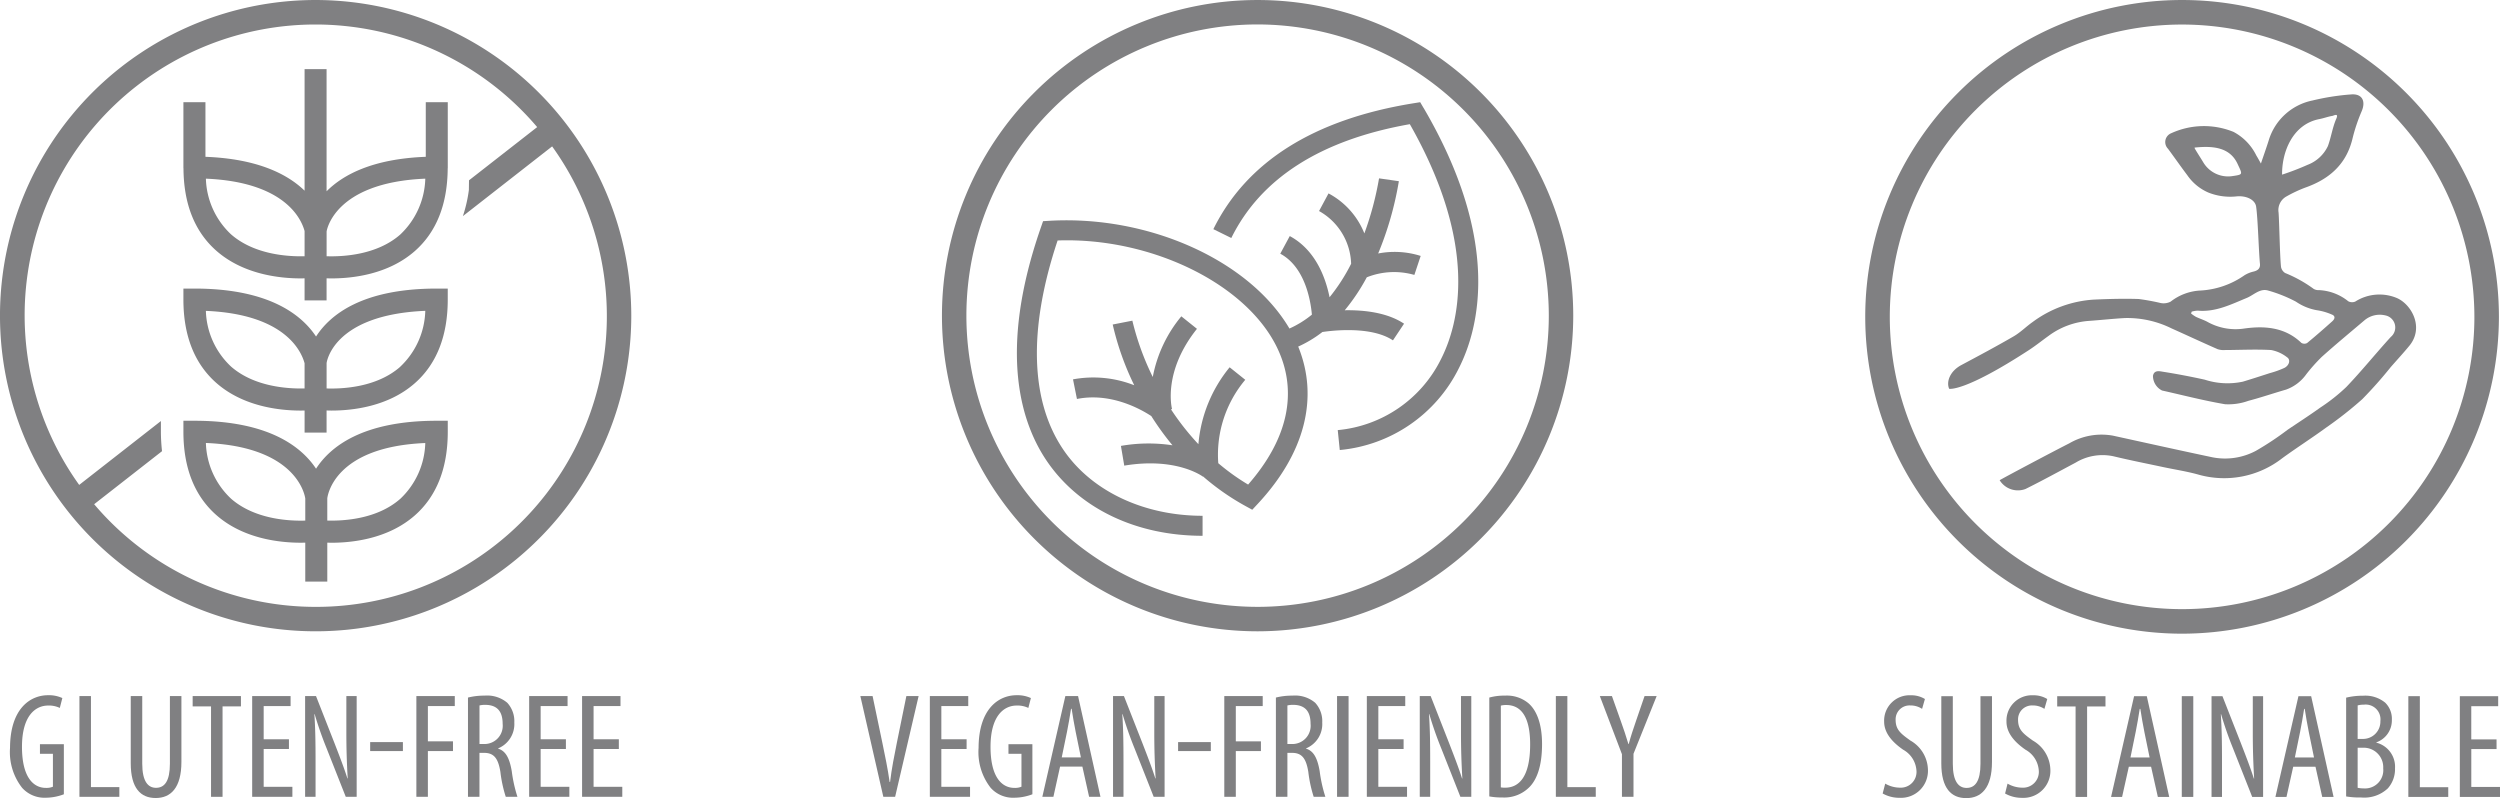 <?xml version="1.0" encoding="UTF-8"?>
<svg xmlns="http://www.w3.org/2000/svg" xmlns:xlink="http://www.w3.org/1999/xlink" width="299.901" height="95.742" viewBox="0 0 299.901 95.742">
  <defs>
    <clipPath id="clip-path">
      <rect id="Rectangle_6" data-name="Rectangle 6" width="299.901" height="95.742" fill="#808082"></rect>
    </clipPath>
  </defs>
  <g id="stamps" transform="translate(-22.397 -37.15)">
    <g id="Group_3" data-name="Group 3" transform="translate(22.397 37.15)" clip-path="url(#clip-path)">
      <path id="Path_16" data-name="Path 16" d="M7.541,87.034a6.184,6.184,0,0,1-2.152.413,3.608,3.608,0,0,1-2.851-1.184,6.946,6.946,0,0,1-1.453-4.8c.018-4.7,2.42-6.312,4.554-6.312a3.818,3.818,0,0,1,1.721.341l-.305,1.184a3.013,3.013,0,0,0-1.4-.287c-1.506,0-3.137,1.2-3.137,4.949,0,3.729,1.416,4.93,2.869,4.93a1.97,1.97,0,0,0,.842-.143V82.175H4.673V81.028H7.541Z" transform="translate(0.119 8.248)" fill="#808082"></path>
      <path id="Path_17" data-name="Path 17" d="M8.587,75.242H9.968V86.163h3.407v1.165H8.587Z" transform="translate(0.942 8.259)" fill="#808082"></path>
      <path id="Path_18" data-name="Path 18" d="M15.513,75.242v8.106c0,2.17.718,2.9,1.65,2.9,1.022,0,1.668-.788,1.668-2.9V75.242h1.381v7.89c0,3.137-1.292,4.339-3.085,4.339-1.811,0-2.994-1.183-2.994-4.177V75.242Z" transform="translate(1.551 8.259)" fill="#808082"></path>
      <path id="Path_19" data-name="Path 19" d="M23.03,76.481H20.825V75.242h5.792v1.238H24.411V87.328H23.03Z" transform="translate(2.286 8.259)" fill="#808082"></path>
      <path id="Path_20" data-name="Path 20" d="M31.669,81.59H28.638v4.537h3.444v1.2H27.259V75.243h4.608v1.2H28.638v3.982h3.031Z" transform="translate(2.992 8.259)" fill="#808082"></path>
      <path id="Path_21" data-name="Path 21" d="M32.981,87.328V75.242h1.308l2.224,5.666c.5,1.293,1.13,2.905,1.541,4.214h.037c-.108-1.9-.162-3.46-.162-5.558V75.242h1.237V87.328H37.858l-2.295-5.81a43.317,43.317,0,0,1-1.435-4.107h-.036c.108,1.615.143,3.157.143,5.739v4.178Z" transform="translate(3.62 8.259)" fill="#808082"></path>
      <rect id="Rectangle_2" data-name="Rectangle 2" width="3.926" height="1.076" transform="translate(44.406 89.023)" fill="#808082"></rect>
      <path id="Path_22" data-name="Path 22" d="M45.008,75.242h4.608v1.2H46.389v4.233H49.4v1.165H46.389v5.487H45.008Z" transform="translate(4.94 8.259)" fill="#808082"></path>
      <path id="Path_23" data-name="Path 23" d="M50.586,75.427a7.943,7.943,0,0,1,1.99-.232,3.726,3.726,0,0,1,2.727.86,3.26,3.26,0,0,1,.842,2.367,3.151,3.151,0,0,1-1.938,3.1v.035c.9.27,1.364,1.13,1.632,2.708a17.052,17.052,0,0,0,.681,3.066h-1.4a15.61,15.61,0,0,1-.646-2.994c-.27-1.65-.789-2.278-1.972-2.278h-.538v5.272H50.586ZM51.967,81h.574a2.189,2.189,0,0,0,2.205-2.42c0-1.4-.574-2.261-2.061-2.278a2.742,2.742,0,0,0-.718.072Z" transform="translate(5.552 8.253)" fill="#808082"></path>
      <path id="Path_24" data-name="Path 24" d="M61.608,81.59H58.578v4.537h3.444v1.2H57.2V75.243h4.608v1.2H58.578v3.982h3.031Z" transform="translate(6.278 8.259)" fill="#808082"></path>
      <path id="Path_25" data-name="Path 25" d="M67.331,81.59H64.3v4.537h3.444v1.2H62.921V75.243h4.608v1.2H64.3v3.982h3.031Z" transform="translate(6.906 8.259)" fill="#808082"></path>
      <path id="Path_26" data-name="Path 26" d="M95.757,87.328,93,75.242h1.469l1.184,5.666c.286,1.364.646,3.1.86,4.644h.054c.18-1.559.519-3.245.807-4.679l1.147-5.632h1.47L97.173,87.328Z" transform="translate(10.207 8.259)" fill="#808082"></path>
      <path id="Path_27" data-name="Path 27" d="M104.923,81.59h-3.031v4.537h3.444v1.2h-4.823V75.243h4.608v1.2h-3.228v3.982h3.031Z" transform="translate(11.031 8.259)" fill="#808082"></path>
      <path id="Path_28" data-name="Path 28" d="M112.237,87.034a6.184,6.184,0,0,1-2.152.413,3.608,3.608,0,0,1-2.851-1.184,6.946,6.946,0,0,1-1.453-4.8c.018-4.7,2.42-6.312,4.554-6.312a3.818,3.818,0,0,1,1.721.341l-.305,1.184a3.013,3.013,0,0,0-1.4-.287c-1.506,0-3.137,1.2-3.137,4.949,0,3.729,1.416,4.93,2.869,4.93a1.97,1.97,0,0,0,.842-.143V82.175h-1.559V81.028h2.869Z" transform="translate(11.61 8.248)" fill="#808082"></path>
      <path id="Path_29" data-name="Path 29" d="M114.8,83.706,114,87.328h-1.327l2.761-12.085h1.525l2.689,12.085h-1.363l-.807-3.622ZM117.3,82.6l-.628-3.066c-.18-.861-.341-1.866-.484-2.762h-.072c-.143.916-.323,1.955-.484,2.762L115,82.6Z" transform="translate(12.366 8.259)" fill="#808082"></path>
      <path id="Path_30" data-name="Path 30" d="M120.315,87.328V75.242h1.308l2.224,5.666c.5,1.293,1.13,2.905,1.541,4.214h.037c-.108-1.9-.162-3.46-.162-5.558V75.242H126.5V87.328h-1.308l-2.295-5.81a43.328,43.328,0,0,1-1.435-4.107h-.036c.108,1.615.143,3.157.143,5.739v4.178Z" transform="translate(13.205 8.259)" fill="#808082"></path>
      <rect id="Rectangle_3" data-name="Rectangle 3" width="3.926" height="1.076" transform="translate(141.325 89.023)" fill="#808082"></rect>
      <path id="Path_31" data-name="Path 31" d="M132.342,75.242h4.608v1.2h-3.227v4.233h3.013v1.165h-3.013v5.487h-1.381Z" transform="translate(14.525 8.259)" fill="#808082"></path>
      <path id="Path_32" data-name="Path 32" d="M137.92,75.427a7.943,7.943,0,0,1,1.99-.232,3.722,3.722,0,0,1,2.726.86,3.257,3.257,0,0,1,.843,2.367,3.151,3.151,0,0,1-1.938,3.1v.035c.9.27,1.364,1.13,1.632,2.708a17.05,17.05,0,0,0,.681,3.066h-1.4a15.608,15.608,0,0,1-.646-2.994c-.27-1.65-.789-2.278-1.972-2.278H139.3v5.272H137.92ZM139.3,81h.574a2.189,2.189,0,0,0,2.205-2.42c0-1.4-.574-2.261-2.061-2.278a2.742,2.742,0,0,0-.718.072Z" transform="translate(15.137 8.253)" fill="#808082"></path>
      <rect id="Rectangle_4" data-name="Rectangle 4" width="1.381" height="12.086" transform="translate(160.394 83.501)" fill="#808082"></rect>
      <path id="Path_33" data-name="Path 33" d="M152.16,81.59h-3.031v4.537h3.444v1.2h-4.823V75.243h4.608v1.2h-3.228v3.982h3.031Z" transform="translate(16.216 8.259)" fill="#808082"></path>
      <path id="Path_34" data-name="Path 34" d="M153.471,87.328V75.242h1.308L157,80.908c.5,1.293,1.13,2.905,1.541,4.214h.037c-.108-1.9-.162-3.46-.162-5.558V75.242h1.237V87.328h-1.308l-2.295-5.81a43.32,43.32,0,0,1-1.435-4.107h-.036c.108,1.615.143,3.157.143,5.739v4.178Z" transform="translate(16.844 8.259)" fill="#808082"></path>
      <path id="Path_35" data-name="Path 35" d="M160.988,75.428a6.565,6.565,0,0,1,1.864-.233,4.043,4.043,0,0,1,2.833.914c.932.807,1.631,2.366,1.631,4.9,0,2.761-.68,4.268-1.451,5.093a4.236,4.236,0,0,1-3.336,1.308,7.873,7.873,0,0,1-1.541-.125ZM162.369,86.2a2.844,2.844,0,0,0,.519.037c1.525,0,3-1.093,3-5.2,0-3.048-.932-4.716-2.87-4.716a2.478,2.478,0,0,0-.645.072Z" transform="translate(17.669 8.253)" fill="#808082"></path>
      <path id="Path_36" data-name="Path 36" d="M168.182,75.242h1.381V86.163h3.407v1.165h-4.787Z" transform="translate(18.458 8.259)" fill="#808082"></path>
      <path id="Path_37" data-name="Path 37" d="M175.589,87.328v-5.11l-2.653-6.976h1.452l1.076,3.032c.3.842.628,1.792.9,2.726h.036c.251-.933.556-1.847.879-2.78l1.022-2.977h1.452l-2.779,6.923v5.164Z" transform="translate(18.98 8.259)" fill="#808082"></path>
      <path id="Path_38" data-name="Path 38" d="M139.686,75.731a37.865,37.865,0,1,1,37.866-37.866,37.908,37.908,0,0,1-37.866,37.866m0-72.8A34.933,34.933,0,1,0,174.62,37.865,34.972,34.972,0,0,0,139.686,2.932" transform="translate(11.175 0.001)" fill="#808082"></path>
      <path id="Path_39" data-name="Path 39" d="M156.387,11.755l-.416-.709-.811.131c-11.933,1.928-20.01,7.009-24,15.1l2.153,1.061c3.541-7.176,10.745-11.768,21.417-13.655,8.285,14.577,5.915,23.905,3.731,28.2a15.4,15.4,0,0,1-12.38,8.5l.243,2.389a17.762,17.762,0,0,0,14.279-9.8c2.44-4.8,5.139-15.247-4.213-31.221" transform="translate(14.395 1.213)" fill="#808082"></path>
      <path id="Path_40" data-name="Path 40" d="M146.549,37.714c1.09-.165,5.849-.759,8.485,1l1.332-2c-2.067-1.378-4.9-1.649-7.113-1.612a23.9,23.9,0,0,0,2.643-3.952,8.826,8.826,0,0,1,5.707-.286l.758-2.278a10.33,10.33,0,0,0-5.1-.293,39.441,39.441,0,0,0,2.483-8.672l-2.377-.341a37.556,37.556,0,0,1-1.761,6.605,9.343,9.343,0,0,0-4.3-4.8L146.17,23.2a7.5,7.5,0,0,1,3.848,6.327,22.1,22.1,0,0,1-2.587,4.015c-.494-2.434-1.718-5.693-4.774-7.339l-1.139,2.114c2.936,1.583,3.63,5.511,3.794,7.311a12,12,0,0,1-2.694,1.667c-4.8-8.142-16.8-13.6-28.755-12.927l-.8.048-.264.758c-5.216,14.992-2.369,23.682.934,28.329,3.911,5.5,10.64,8.655,18.464,8.655v-2.4c-6.933,0-13.1-2.856-16.506-7.645-4.172-5.866-4.473-14.631-.884-25.381,11.23-.4,22.746,5.229,26.392,12.989,2.456,5.225,1.231,10.842-3.539,16.294a26.5,26.5,0,0,1-3.579-2.565,13.961,13.961,0,0,1,3.237-10.006l-1.874-1.5a16.757,16.757,0,0,0-3.747,9.226,31.1,31.1,0,0,1-3.292-4.185l.129-.034c-.048-.18-1.1-4.508,2.989-9.62l-1.874-1.5a16.018,16.018,0,0,0-3.426,7.278,32.3,32.3,0,0,1-2.449-6.757l-2.357.461A33.517,33.517,0,0,0,124,44.1a13.372,13.372,0,0,0-7.345-.708l.472,2.353c4.021-.8,7.588,1.18,8.919,2.05a33.721,33.721,0,0,0,2.543,3.507,19.122,19.122,0,0,0-6.187.072l.4,2.368c6.174-1.034,9.311,1.225,9.44,1.321l.017-.022a29.145,29.145,0,0,0,5.08,3.545l.818.447.635-.681c5.694-6.1,7.378-12.774,4.876-18.891a14.362,14.362,0,0,0,2.891-1.74" transform="translate(12.064 2.116)" fill="#808082"></path>
      <path id="Path_41" data-name="Path 41" d="M37.865,0A37.865,37.865,0,1,0,75.729,37.864,37.906,37.906,0,0,0,37.865,0m0,72.8A34.848,34.848,0,0,1,11.294,60.485l8.143-6.362a21.586,21.586,0,0,1-.135-2.328V50.507L9.5,58.169a34.889,34.889,0,0,1,54.94-42.924L56.262,21.63l-.016,1.16a16.866,16.866,0,0,1-.718,3.135L66.234,17.56A34.874,34.874,0,0,1,37.865,72.8" transform="translate(0 0.001)" fill="#808082"></path>
      <path id="Path_42" data-name="Path 42" d="M48.9,11.436V17.99C42.57,18.23,39,20.116,37,22.127V7.471H34.362V22.054c-2.042-1.983-5.638-3.828-11.892-4.064V11.436H19.826v7.928h.009c.022,4.293,1.354,7.634,3.973,9.923,3.232,2.823,7.581,3.289,10.1,3.289.165,0,.3-.006.453-.009v2.651H37V32.565c.189.007.378.012.6.012,2.484,0,6.755-.463,9.95-3.248,2.623-2.289,3.958-5.645,3.98-9.964h.009V11.436ZM25.536,27.288a9.524,9.524,0,0,1-3.013-6.676c9.523.4,11.463,4.88,11.839,6.286V29.92c-2,.05-6.038-.189-8.826-2.632m20.288.04c-2.812,2.461-6.906,2.655-8.82,2.591V26.945s.809-5.874,11.839-6.333a9.557,9.557,0,0,1-3.019,6.716" transform="translate(2.176 0.821)" fill="#808082"></path>
      <path id="Path_43" data-name="Path 43" d="M35.737,51.234c-1.723-2.6-5.64-5.752-14.589-5.752H19.826V46.8c0,4.345,1.341,7.716,3.982,10.024,3.232,2.823,7.58,3.289,10.1,3.289.2,0,.363-.006.536-.01v4.674h2.642V60.106c.166,0,.326.01.514.01,2.484,0,6.756-.462,9.95-3.247,2.646-2.308,3.988-5.7,3.988-10.067V45.482H50.218c-8.943,0-12.8,3.145-14.481,5.752m-10.19,3.6a9.514,9.514,0,0,1-3.024-6.687c10.8.451,11.85,6.156,11.922,6.661v2.651c-1.966.06-6.064-.151-8.9-2.625m20.277.029c-2.775,2.434-6.793,2.648-8.737,2.592V54.794c.039-.343.852-6.187,11.756-6.64a9.551,9.551,0,0,1-3.019,6.713" transform="translate(2.176 4.992)" fill="#808082"></path>
      <path id="Path_44" data-name="Path 44" d="M35.737,36.946c-1.723-2.6-5.64-5.753-14.589-5.753H19.826v1.322c0,4.345,1.341,7.718,3.982,10.027,3.23,2.82,7.576,3.287,10.1,3.287.166,0,.305-.006.455-.009v2.652H37V45.816c.19.006.381.012.6.012,2.484,0,6.753-.462,9.946-3.247,2.647-2.308,3.99-5.7,3.99-10.067V31.193H50.218c-8.943,0-12.8,3.146-14.481,5.753m-10.2,3.6a9.521,9.521,0,0,1-3.015-6.677c9.523.4,11.463,4.88,11.839,6.285v3.021c-2,.049-6.039-.188-8.824-2.628m20.286.04c-2.81,2.461-6.906,2.653-8.82,2.589V40.134s.665-5.8,11.839-6.27a9.561,9.561,0,0,1-3.019,6.717" transform="translate(2.176 3.424)" fill="#808082"></path>
      <path id="Path_45" data-name="Path 45" d="M239.635,76.016a38.008,38.008,0,1,1,38.007-38.009,38.053,38.053,0,0,1-38.007,38.009m0-73.073A35.064,35.064,0,1,0,274.7,38.007,35.1,35.1,0,0,0,239.635,2.943" transform="translate(22.129 0.001)" fill="#808082"></path>
      <path id="Path_46" data-name="Path 46" d="M264.488,34.663a5.4,5.4,0,0,0-5.059.392.952.952,0,0,1-.847-.038,6.033,6.033,0,0,0-3.48-1.333,1.171,1.171,0,0,1-.66-.144,15.724,15.724,0,0,0-3.426-1.908,1.094,1.094,0,0,1-.5-.748c-.135-1.257-.2-5.237-.29-6.5a1.867,1.867,0,0,1,.954-1.944,16.117,16.117,0,0,1,2.221-1.045c2.85-1,4.9-2.738,5.669-5.787a20.816,20.816,0,0,1,1.108-3.346c.539-1.216.1-2.161-1.239-2.056a28.692,28.692,0,0,0-4.637.727,6.924,6.924,0,0,0-5.265,4.809c-.286.9-.6,1.782-.929,2.756-.2-.354-.364-.665-.549-.96a6.357,6.357,0,0,0-2.739-2.837,9.416,9.416,0,0,0-7.458.155,1.141,1.141,0,0,0-.4,1.869c.779,1.052,1.526,2.129,2.315,3.173a5.921,5.921,0,0,0,2.512,2.075,7.088,7.088,0,0,0,3.413.464c1.173-.108,2.206.407,2.33,1.22.209,1.372.317,5.472.459,6.853.06.578-.261.828-.791.953a3.644,3.644,0,0,0-1.062.436,10.151,10.151,0,0,1-5.227,1.83,6.287,6.287,0,0,0-3.629,1.332,1.83,1.83,0,0,1-1.192.172,26.808,26.808,0,0,0-2.646-.485c-1.782-.058-3.57-.008-5.352.071a13.782,13.782,0,0,0-7.371,2.691c-.778.546-1.458,1.245-2.274,1.718-2.065,1.2-4.175,2.323-6.282,3.448-1.349.721-1.824,1.986-1.458,2.84,0,0,1.725.467,9.576-4.644.813-.529,1.575-1.145,2.367-1.711a9.216,9.216,0,0,1,4.783-1.783c1.442-.1,2.881-.26,4.324-.343a11.979,11.979,0,0,1,5.621,1.235c1.851.828,3.689,1.688,5.544,2.5a2.339,2.339,0,0,0,.912.1c1.832-.007,3.67-.105,5.5,0a4.4,4.4,0,0,1,1.915.873c.433.28.282.949-.314,1.265a10.763,10.763,0,0,1-1.742.626c-1.08.351-2.162.7-3.247,1.029a8.822,8.822,0,0,1-4.577-.237c-1.662-.366-3.336-.687-5.017-.952-.408-.064-1.058-.234-1.194.493a1.965,1.965,0,0,0,1.091,1.759c2.517.563,5.018,1.215,7.557,1.646a7.11,7.11,0,0,0,2.8-.409c1.52-.4,3.01-.91,4.52-1.347a5.059,5.059,0,0,0,2.414-1.828,20.739,20.739,0,0,1,1.87-2.1c1.681-1.507,3.424-2.945,5.146-4.406a2.849,2.849,0,0,1,2.483-.565,1.476,1.476,0,0,1,.649,2.583c-1.8,1.974-3.48,4.062-5.325,5.993a21.69,21.69,0,0,1-3.123,2.474c-1.29.928-2.628,1.787-3.944,2.677a35.881,35.881,0,0,1-3.793,2.518,7.869,7.869,0,0,1-5.2.778c-3.988-.841-7.968-1.73-11.95-2.6a7.7,7.7,0,0,0-5.235.923c-2.042,1.034-7.735,4.057-8.353,4.422a2.574,2.574,0,0,0,3.1,1.054c2.03-1.007,4.019-2.1,6.018-3.163a6.226,6.226,0,0,1,4.547-.758c1.984.478,3.988.873,5.985,1.3,1.364.29,2.749.5,4.092.867a11.333,11.333,0,0,0,10.168-1.943c1.723-1.253,3.522-2.4,5.244-3.658a45.832,45.832,0,0,0,4.344-3.415,51.283,51.283,0,0,0,3.421-3.856c.745-.851,1.514-1.682,2.232-2.556,1.771-2.154.31-4.874-1.415-5.686M255.1,13.17c.532-.1,1.045-.3,1.578-.387.144-.022.8-.4.473.337-.463,1.048-.613,2.212-1.01,3.285a4.424,4.424,0,0,1-2.432,2.246,31.241,31.241,0,0,1-3.062,1.179c-.033-2.772,1.3-6.043,4.452-6.66m-10.515,6.849a3.467,3.467,0,0,1-3.349-1.595c-.329-.549-.681-1.084-1.009-1.635-.135-.23-.057-.208,0-.213,1.984-.192,4.121-.105,5.076,1.956.614,1.324.709,1.28-.714,1.486m12.1,17.386c-1,.892-2.009,1.78-3.045,2.63a.706.706,0,0,1-.684-.022c-1.971-1.9-4.448-2.065-6.893-1.715a6.919,6.919,0,0,1-4.409-.826c-.432-.225-.9-.372-1.344-.582a4.431,4.431,0,0,1-.585-.4l.077-.224a2.926,2.926,0,0,1,.737-.12c2.135.192,3.988-.751,5.859-1.521.841-.346,1.568-1.165,2.539-.9a16.761,16.761,0,0,1,3.375,1.347,6.392,6.392,0,0,0,2.465,1.017,7.047,7.047,0,0,1,1.826.52c.451.17.388.517.082.79" transform="translate(23.113 1.12)" fill="#808082"></path>
      <path id="Path_47" data-name="Path 47" d="M203.816,85.754a3.539,3.539,0,0,0,1.74.485,1.893,1.893,0,0,0,2.008-2.045,3.092,3.092,0,0,0-1.6-2.51c-.95-.662-2.277-1.792-2.277-3.353a3.045,3.045,0,0,1,3.192-3.174,3.137,3.137,0,0,1,1.7.448l-.341,1.183a2.524,2.524,0,0,0-1.435-.412,1.667,1.667,0,0,0-1.739,1.721c0,1.2.627,1.667,1.776,2.493a4.136,4.136,0,0,1,2.1,3.479,3.237,3.237,0,0,1-3.388,3.388,4.083,4.083,0,0,1-2.044-.519Z" transform="translate(22.336 8.249)" fill="#808082"></path>
      <path id="Path_48" data-name="Path 48" d="M211.229,75.253v8.106c0,2.17.718,2.9,1.65,2.9,1.022,0,1.668-.788,1.668-2.9V75.253h1.381v7.89c0,3.137-1.292,4.339-3.085,4.339-1.811,0-2.994-1.183-2.994-4.177V75.253Z" transform="translate(23.031 8.26)" fill="#808082"></path>
      <path id="Path_49" data-name="Path 49" d="M217.04,85.754a3.539,3.539,0,0,0,1.74.485,1.893,1.893,0,0,0,2.008-2.045,3.092,3.092,0,0,0-1.6-2.51c-.95-.662-2.277-1.792-2.277-3.353a3.045,3.045,0,0,1,3.192-3.174,3.136,3.136,0,0,1,1.7.448l-.341,1.183a2.524,2.524,0,0,0-1.435-.412A1.667,1.667,0,0,0,218.3,78.1c0,1.2.627,1.667,1.776,2.493a4.136,4.136,0,0,1,2.1,3.479,3.237,3.237,0,0,1-3.388,3.388,4.083,4.083,0,0,1-2.044-.519Z" transform="translate(23.787 8.249)" fill="#808082"></path>
      <path id="Path_50" data-name="Path 50" d="M224.582,76.491h-2.205V75.253h5.792v1.238h-2.205V87.339h-1.382Z" transform="translate(24.406 8.26)" fill="#808082"></path>
      <path id="Path_51" data-name="Path 51" d="M230.33,83.716l-.807,3.622H228.2l2.761-12.085h1.525l2.689,12.085h-1.363L233,83.716Zm2.492-1.111-.628-3.066c-.18-.861-.341-1.865-.484-2.762h-.072c-.143.916-.323,1.955-.484,2.762l-.627,3.066Z" transform="translate(25.045 8.26)" fill="#808082"></path>
      <rect id="Rectangle_5" data-name="Rectangle 5" width="1.381" height="12.086" transform="translate(261.727 83.512)" fill="#808082"></rect>
      <path id="Path_52" data-name="Path 52" d="M239.06,87.339V75.253h1.308l2.224,5.666c.5,1.293,1.13,2.905,1.542,4.214h.037c-.108-1.9-.162-3.46-.162-5.558V75.253h1.237V87.339h-1.308l-2.295-5.81a43.331,43.331,0,0,1-1.435-4.107h-.036c.108,1.615.143,3.157.143,5.739v4.178Z" transform="translate(26.237 8.26)" fill="#808082"></path>
      <path id="Path_53" data-name="Path 53" d="M248.1,83.716l-.807,3.622h-1.327l2.762-12.085h1.524l2.69,12.085h-1.363l-.807-3.622Zm2.494-1.111-.628-3.066c-.18-.861-.341-1.865-.484-2.762h-.072c-.143.916-.323,1.955-.484,2.762l-.628,3.066Z" transform="translate(26.995 8.26)" fill="#808082"></path>
      <path id="Path_54" data-name="Path 54" d="M253.609,75.438a8.407,8.407,0,0,1,2.025-.233,3.767,3.767,0,0,1,2.672.843,2.727,2.727,0,0,1,.789,2.061,2.792,2.792,0,0,1-1.865,2.69v.035a2.981,2.981,0,0,1,2.243,3.084,3.469,3.469,0,0,1-.861,2.4,4.117,4.117,0,0,1-3.192,1.094,9.853,9.853,0,0,1-1.811-.125Zm1.381,4.949h.628a2.077,2.077,0,0,0,2.1-2.135,1.773,1.773,0,0,0-1.991-1.972,2.475,2.475,0,0,0-.735.09Zm0,5.863a3.234,3.234,0,0,0,.7.071,2.187,2.187,0,0,0,2.367-2.4,2.337,2.337,0,0,0-2.457-2.475h-.609Z" transform="translate(27.834 8.254)" fill="#808082"></path>
      <path id="Path_55" data-name="Path 55" d="M260.334,75.253h1.38V86.174h3.407v1.165h-4.787Z" transform="translate(28.572 8.26)" fill="#808082"></path>
      <path id="Path_56" data-name="Path 56" d="M270.306,81.6h-3.031v4.537h3.443v1.2H265.9V75.253H270.5v1.2h-3.228v3.982h3.031Z" transform="translate(29.183 8.26)" fill="#808082"></path>
    </g>
  </g>
</svg>

